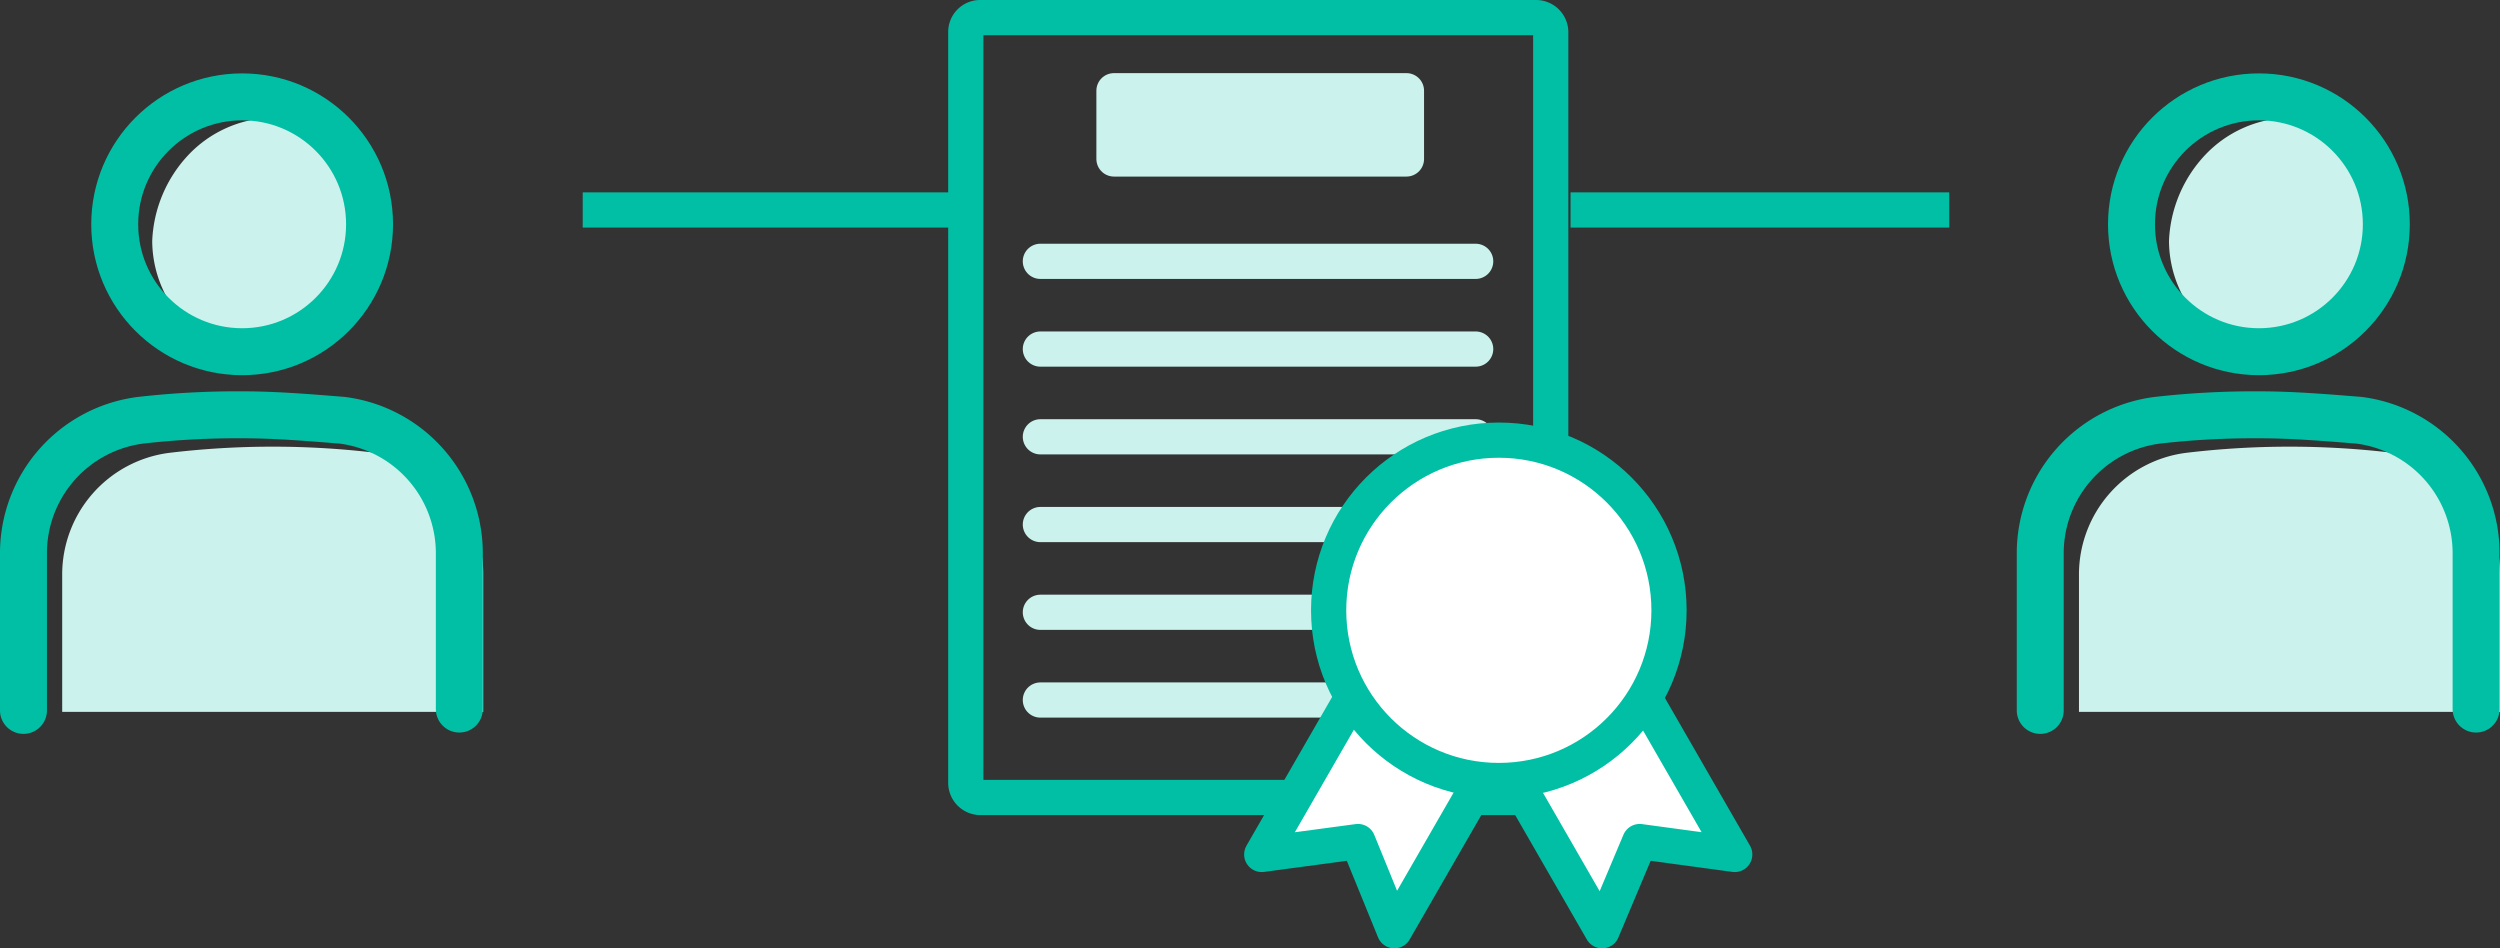 <svg xmlns="http://www.w3.org/2000/svg" width="213" height="80.8" viewBox="0 0 213 80.8">
  <rect x="0" y="0" width="213" height="80.8" fill="#333333" stroke="none"/>
  <g id="グループ_580" data-name="グループ 580" transform="translate(-230 -2157.5)">
    <g id="グループ_474" data-name="グループ 474" transform="translate(-14 318)">
      <g id="document" transform="translate(326.286 1841)">
        <g id="グループ_452" data-name="グループ 452" transform="translate(0 0)">
          <path id="パス_565" data-name="パス 565" d="M673.037,369.3a1.278,1.278,0,0,1-1.246,1.246H624.446A1.25,1.25,0,0,1,623.2,369.3V305.346a1.224,1.224,0,0,1,1.246-1.246h47.345a1.25,1.25,0,0,1,1.246,1.246Z" transform="translate(-623.2 -304.1)" fill="none" stroke="#00bfa5" stroke-linecap="round" stroke-linejoin="round" stroke-miterlimit="10" stroke-width="3"/>
        </g>
        <g id="グループ_453" data-name="グループ 453" transform="translate(6.354 20.765)">
          <line id="線_74" data-name="線 74" x2="37.087" fill="none" stroke="#cbf2ec" stroke-linecap="round" stroke-linejoin="round" stroke-miterlimit="10" stroke-width="3"/>
          <line id="線_75" data-name="線 75" x2="37.087" transform="translate(0 7.475)" fill="none" stroke="#cbf2ec" stroke-linecap="round" stroke-linejoin="round" stroke-miterlimit="10" stroke-width="3"/>
          <line id="線_76" data-name="線 76" x2="37.087" transform="translate(0 14.951)" fill="none" stroke="#cbf2ec" stroke-linecap="round" stroke-linejoin="round" stroke-miterlimit="10" stroke-width="3"/>
          <line id="線_77" data-name="線 77" x2="37.087" transform="translate(0 22.426)" fill="none" stroke="#cbf2ec" stroke-linecap="round" stroke-linejoin="round" stroke-miterlimit="10" stroke-width="3"/>
          <line id="線_78" data-name="線 78" x2="37.087" transform="translate(0 29.902)" fill="none" stroke="#cbf2ec" stroke-linecap="round" stroke-linejoin="round" stroke-miterlimit="10" stroke-width="3"/>
          <line id="線_79" data-name="線 79" x2="37.087" transform="translate(0 37.377)" fill="none" stroke="#cbf2ec" stroke-linecap="round" stroke-linejoin="round" stroke-miterlimit="10" stroke-width="3"/>
        </g>
        <rect id="長方形_153" data-name="長方形 153" width="24.918" height="5.814" transform="translate(12.625 6.23)" fill="#cbf2ec" stroke="#cbf2ec" stroke-linecap="round" stroke-linejoin="round" stroke-miterlimit="10" stroke-width="3"/>
      </g>
      <g id="men" transform="translate(246 1847.753)">
        <g id="グループ_64" transform="translate(3.299 1.778)">
          <path id="パス_48" d="M681.93,381.55h0a9.44,9.44,0,0,0,6.962-2.95,10.553,10.553,0,0,0,2.832-7.316c0-5.546-4.366-10.266-9.558-10.384h-.118a10.137,10.137,0,0,0-7.08,3.186A11.364,11.364,0,0,0,671.9,371.4a10.109,10.109,0,0,0,2.95,7.08A11.023,11.023,0,0,0,681.93,381.55Z" transform="translate(-664.23 -360.9)" fill="#cbf2ec"/>
          <path id="パス_49" d="M692.186,385.181a74.009,74.009,0,0,0-17.7,0,10.448,10.448,0,0,0-9.086,10.384v11.682h35.871V395.565A10.361,10.361,0,0,0,692.186,385.181Z" transform="translate(-665.4 -356.625)" fill="#cbf2ec"/>
        </g>
        <path id="パス_51_00000010310729200377651930000000096511073837511055_" d="M666.9,410.384h0V397.038a11.42,11.42,0,0,1,9.981-11.374,72.924,72.924,0,0,1,8.7-.464c2.785,0,5.571.232,8.472.464a11.42,11.42,0,0,1,9.981,11.374v13.231" transform="translate(-666.9 -358.111)" fill="none" stroke="#00bfa5" stroke-linecap="round" stroke-linejoin="round" stroke-miterlimit="10" stroke-width="4"/>
        <circle id="楕円形_17" data-name="楕円形 17" cx="10.856" cy="10.856" r="10.856" transform="translate(7.774 0)" fill="none" stroke="#00bfa5" stroke-linecap="round" stroke-linejoin="round" stroke-miterlimit="10" stroke-width="4"/>
      </g>
      <g id="men-2" data-name="men" transform="translate(417.829 1847.753)">
        <g id="グループ_64-2" data-name="グループ_64" transform="translate(3.299 1.778)">
          <path id="パス_48-2" data-name="パス_48" d="M681.93,381.55h0a9.44,9.44,0,0,0,6.962-2.95,10.553,10.553,0,0,0,2.832-7.316c0-5.546-4.366-10.266-9.558-10.384h-.118a10.137,10.137,0,0,0-7.08,3.186A11.364,11.364,0,0,0,671.9,371.4a10.109,10.109,0,0,0,2.95,7.08A11.023,11.023,0,0,0,681.93,381.55Z" transform="translate(-664.23 -360.9)" fill="#cbf2ec"/>
          <path id="パス_49-2" data-name="パス_49" d="M692.186,385.181a74.009,74.009,0,0,0-17.7,0,10.448,10.448,0,0,0-9.086,10.384v11.682h35.871V395.565A10.361,10.361,0,0,0,692.186,385.181Z" transform="translate(-665.4 -356.625)" fill="#cbf2ec"/>
        </g>
        <path id="パス_51_00000010310729200377651930000000096511073837511055_2" data-name="パス_51_00000010310729200377651930000000096511073837511055_" d="M666.9,410.384h0V397.038a11.42,11.42,0,0,1,9.981-11.374,72.924,72.924,0,0,1,8.7-.464c2.785,0,5.571.232,8.472.464a11.42,11.42,0,0,1,9.981,11.374v13.231" transform="translate(-666.9 -358.111)" fill="none" stroke="#00bfa5" stroke-linecap="round" stroke-linejoin="round" stroke-miterlimit="10" stroke-width="4"/>
        <circle id="楕円形_17-2" data-name="楕円形 17" cx="10.856" cy="10.856" r="10.856" transform="translate(7.774 0)" fill="none" stroke="#00bfa5" stroke-linecap="round" stroke-linejoin="round" stroke-miterlimit="10" stroke-width="4"/>
      </g>
      <line id="線_81" data-name="線 81" x1="32.265" transform="translate(293.647 1857.39)" fill="none" stroke="#00bfa5" stroke-width="3"/>
      <line id="線_82" data-name="線 82" x1="32.265" transform="translate(377.812 1857.39)" fill="none" stroke="#00bfa5" stroke-width="3"/>
    </g>
    <g id="keiyaku" transform="translate(107.8 1966)">
      <g id="グループ_579" data-name="グループ 579">
        <path id="パス_585" data-name="パス 585" d="M241,270.8l-3.1-7.6-8.2,1.1,11-19.1,11.3,6.5Z" fill="#fff" stroke="#00bfa5" stroke-linecap="round" stroke-linejoin="round" stroke-miterlimit="10" stroke-width="3"/>
        <path id="パス_586" data-name="パス 586" d="M270,264.3l-8.1-1.1-3.2,7.6-11-19.1,11.3-6.5Z" fill="#fff" stroke="#00bfa5" stroke-linecap="round" stroke-linejoin="round" stroke-miterlimit="10" stroke-width="3"/>
      </g>
      <circle id="楕円形_29" data-name="楕円形 29" cx="14.5" cy="14.5" r="14.5" transform="translate(235.4 229)" fill="#fff" stroke="#00bfa5" stroke-linecap="round" stroke-linejoin="round" stroke-miterlimit="10" stroke-width="3"/>
    </g>
  </g>
</svg>
